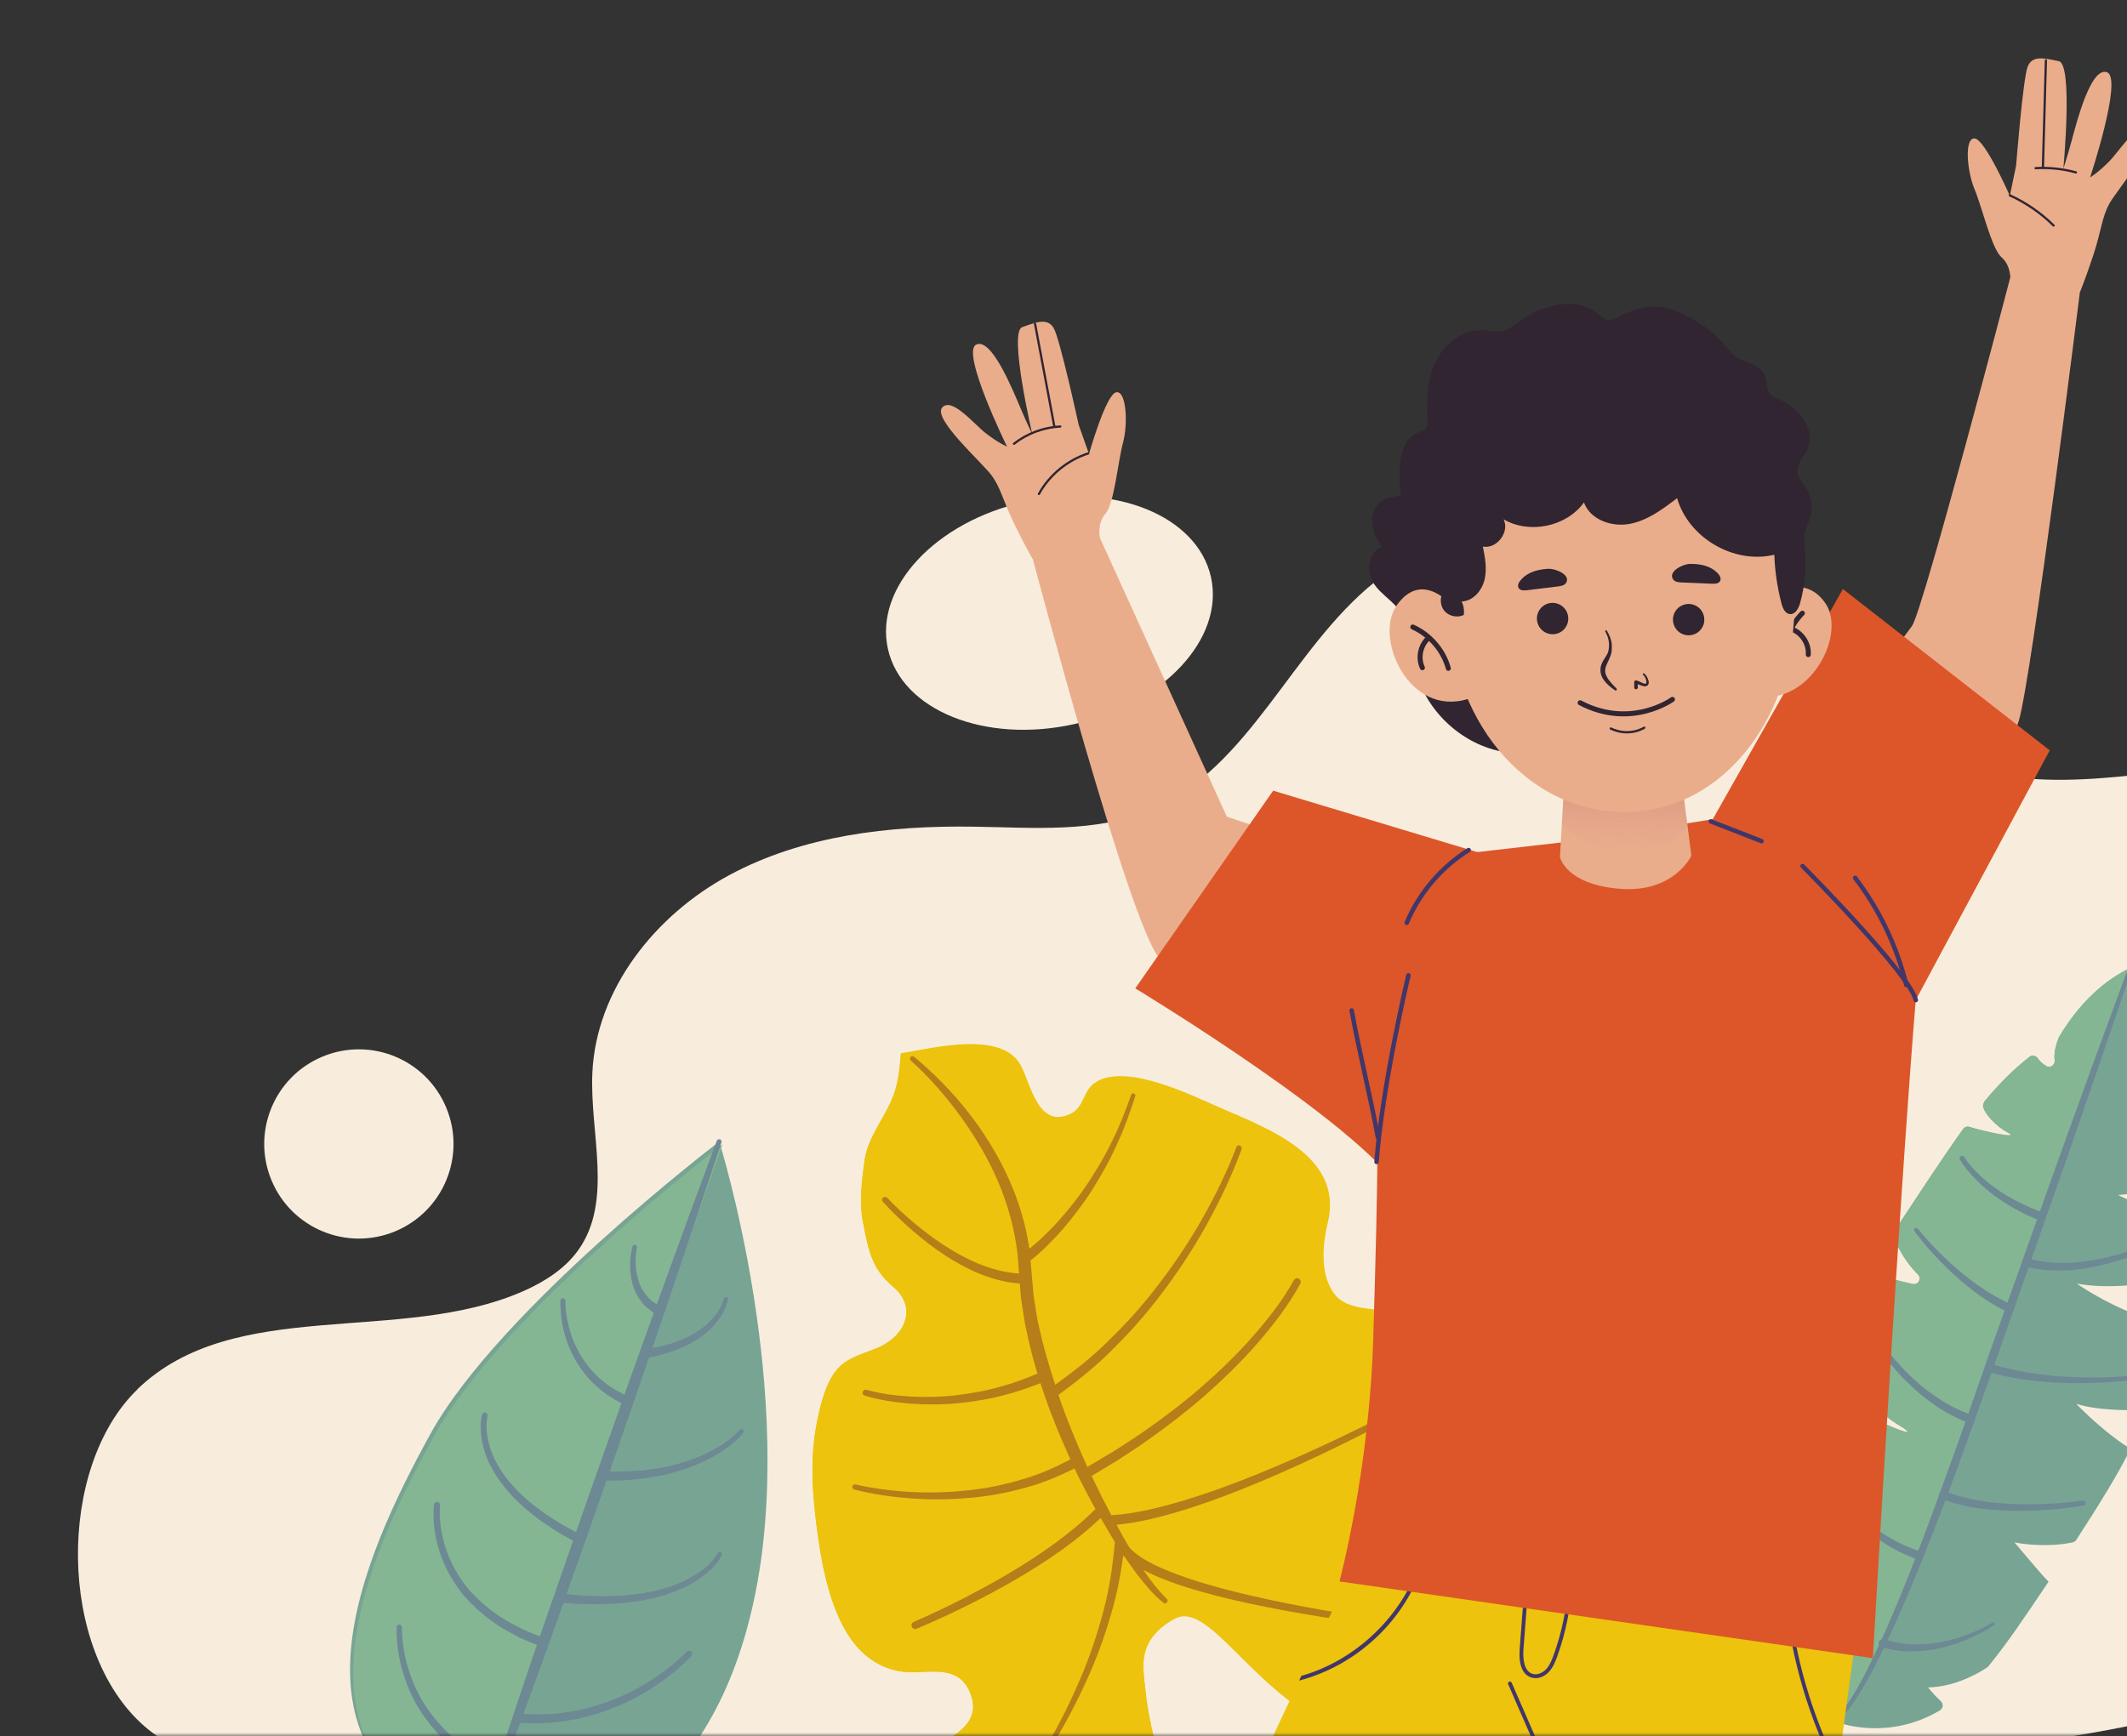 <svg width="305" height="249" viewBox="0 0 305 249" fill="none" xmlns="http://www.w3.org/2000/svg">
<rect x="0" y="0" width="305" height="249" fill="#333333" stroke="none"/>
<mask id="mask0_406_4777" style="mask-type:alpha" maskUnits="userSpaceOnUse" x="0" y="0" width="330" height="249">
<rect y="0.641" width="330" height="248.359" fill="#D9D9D9"/>
</mask>
<g mask="url(#mask0_406_4777)">
<path d="M19.68 199.285C33.61 185.793 57.372 193.012 75.101 185.166C78.143 183.816 81.065 181.952 82.981 179.227C87.931 172.155 84.554 162.521 84.941 153.902C85.482 141.887 93.964 131.24 104.552 125.534C115.131 119.827 127.514 118.401 139.537 118.573C148.131 118.693 157.085 119.518 165.009 116.175C179.223 110.159 185.11 93.126 197.149 83.467C216.477 67.947 246.95 76.231 263.76 94.441C267.824 98.841 271.442 103.8 276.453 107.074C288.097 114.688 303.342 111.234 317.196 109.962C319.172 109.781 321.441 109.764 322.781 111.225C323.813 112.351 323.933 114.009 324.01 115.539C325.987 157.382 327.964 199.234 329.94 241.077C301.039 250.753 270.196 252.824 239.74 253.993C184.181 256.133 128.554 255.557 72.953 254.981C58.756 254.835 32.399 257.869 20.66 247.556C8.242 236.659 8.13 210.491 19.689 199.302L19.68 199.285Z" fill="#F8EDDD"/>
<path d="M154.024 103.865C166.816 101.024 175.602 91.585 173.647 82.781C171.692 73.978 159.737 69.144 146.944 71.985C134.152 74.826 125.366 84.265 127.321 93.068C129.276 101.872 141.231 106.705 154.024 103.865Z" fill="#F8EDDD"/>
<path d="M56.652 176.62C63.576 173.752 66.864 165.814 63.996 158.89C61.128 151.966 53.19 148.678 46.267 151.546C39.343 154.414 36.055 162.352 38.923 169.276C41.791 176.2 49.728 179.488 56.652 176.62Z" fill="#F8EDDD"/>
<path d="M297.774 201.399H297.748C297.748 201.399 300.601 204.338 303.643 206.556C303.669 206.581 303.704 206.599 303.729 206.616C303.841 206.693 303.961 206.779 304.073 206.865C304.219 206.968 304.374 207.071 304.52 207.174C304.632 207.243 304.743 207.32 304.855 207.389C305.07 207.527 305.293 207.664 305.517 207.81C304.52 209.795 303.394 211.789 302.182 213.8C300.653 216.335 299.14 218.681 297.722 220.873C297.611 221.053 297.422 221.182 297.215 221.225C293.932 221.947 290.246 221.509 289.129 221.277C289.017 221.259 288.948 221.242 288.905 221.234C288.879 221.234 288.871 221.234 288.871 221.234C288.871 221.234 291.2 224.018 292.832 225.883C292.832 225.9 292.85 225.9 292.858 225.909C292.979 226.046 293.099 226.184 293.219 226.304C293.4 226.502 293.58 226.699 293.752 226.871C290.426 231.83 287.693 235.886 285.115 239.014C285.064 239.083 285.004 239.134 284.935 239.177C282.907 240.527 279.718 241.979 276.487 242.031H276.47C276.47 242.031 277.261 243.053 278.318 244.024C278.713 244.394 278.644 245.047 278.18 245.322C271.597 249.232 265.41 247.642 263.837 247.152C263.588 247.075 263.382 246.886 263.304 246.637C262.814 245.141 261.233 239.444 259.007 228.831C258.879 228.22 259.463 227.696 260.056 227.894C261.5 228.384 262.935 228.736 264.181 228.985C265.023 229.149 265.504 228.057 264.825 227.533C262.462 225.745 259.901 223.159 257.787 220.941C257.667 220.813 257.589 220.658 257.564 220.486C256.713 213.955 256.644 206.573 259.068 199.216C259.231 198.709 259.841 198.512 260.288 198.804C266.768 203.178 277.278 207.424 272.207 204.364C272.113 204.313 272.01 204.252 271.924 204.192C267.739 201.545 263.682 196.2 261.904 193.252C261.757 193.012 261.74 192.711 261.861 192.462C262.711 190.76 263.674 189.033 264.731 187.297C265.659 185.759 266.596 184.263 267.541 182.802C267.756 182.484 268.16 182.347 268.529 182.493C270.222 183.206 272.439 183.782 274.287 184.177C275.086 184.349 275.593 183.378 275.018 182.802C273.179 180.981 271.975 178.677 271.537 177.277C271.468 177.036 271.503 176.787 271.64 176.581C275.215 171.227 278.404 166.251 281.523 161.928C281.738 161.636 282.107 161.524 282.443 161.645C284.127 162.212 290.057 163.527 287.839 162.401C286.327 161.627 284.325 159.608 284.359 158.491C284.428 158.327 284.488 158.173 284.548 158.001C286.619 155.5 288.759 153.352 291.028 151.59C291.406 151.298 291.939 151.409 292.205 151.805C292.523 152.277 292.961 152.638 293.425 152.913C294.018 153.266 294.714 152.75 294.629 152.071C294.491 151.057 294.809 149.871 295.196 148.866C295.222 148.823 295.239 148.78 295.264 148.737C299.029 142.352 303.429 139.885 304.941 139.095C305.087 139.026 305.25 138.991 305.405 139.009C305.603 139.026 305.783 139.12 305.921 139.284C307.399 141.011 312.014 146.872 311.73 151.22C311.713 151.521 311.507 151.77 311.232 151.882C309.865 152.441 308.232 153.111 306.608 153.695C305.809 153.979 305.938 155.156 306.789 155.259C307.837 155.388 309.083 155.509 310.441 155.543C310.897 155.552 311.249 155.947 311.223 156.394C311.189 157.09 311.146 157.812 311.129 158.577C311.12 158.903 310.922 159.195 310.63 159.316C309.925 159.599 309.075 159.909 308.086 160.166C307.304 160.373 307.261 161.456 308.026 161.722C308.568 161.911 309.186 162.1 309.848 162.272C310.054 162.324 310.261 162.384 310.484 162.435C310.854 162.521 311.111 162.822 311.12 163.209C311.154 164.988 311.232 166.904 311.326 168.958C311.18 169.224 311.068 169.431 310.922 169.706C309.642 170.445 307.364 171.158 303.747 171.399H303.729C303.729 171.399 306.436 172.816 309.805 173.676C309.934 173.719 310.072 173.753 310.2 173.779C310.432 173.839 310.673 173.891 310.914 173.934C311.283 174.002 311.567 174.32 311.575 174.699C311.67 177.242 311.739 179.932 311.661 182.682C311.653 183.052 311.386 183.378 311.025 183.456C308.061 184.117 303.076 184.942 298.204 184.186C298.083 184.169 297.954 184.152 297.817 184.126C297.817 184.126 297.868 184.16 297.954 184.22C298.771 184.779 303.179 187.727 308.843 189.454C308.877 189.454 308.911 189.471 308.937 189.48C309.092 189.531 309.255 189.574 309.401 189.617C309.728 189.703 310.054 189.798 310.389 189.884C310.793 189.978 311.068 190.374 311.008 190.786C310.493 194.43 309.582 198.108 308.207 201.752C307.932 201.949 307.725 202.087 307.442 202.276C304.606 202.284 300.773 202.293 297.791 201.382L297.774 201.399Z" fill="#78A494"/>
<path d="M263.304 246.628C262.814 245.133 261.233 239.435 259.007 228.822C258.879 228.212 259.463 227.688 260.056 227.885C261.5 228.375 262.935 228.727 264.181 228.977C265.023 229.14 265.504 228.049 264.825 227.524C262.462 225.737 259.901 223.15 257.787 220.933C257.667 220.804 257.589 220.649 257.564 220.477C256.713 213.946 256.644 206.564 259.068 199.208C259.231 198.701 259.841 198.503 260.288 198.795C266.768 203.17 277.278 207.415 272.207 204.356C272.113 204.304 272.01 204.244 271.924 204.184C267.739 201.537 263.682 196.192 261.904 193.244C261.757 193.003 261.74 192.702 261.861 192.453C262.711 190.752 263.674 189.024 264.731 187.288C265.659 185.75 266.596 184.255 267.541 182.794C267.756 182.476 268.16 182.338 268.529 182.484C270.222 183.198 272.439 183.774 274.287 184.169C275.086 184.341 275.593 183.37 275.018 182.794C273.179 180.972 271.975 178.669 271.537 177.268C271.468 177.027 271.503 176.778 271.64 176.572C275.215 171.218 278.404 166.242 281.523 161.92C281.738 161.627 282.107 161.516 282.443 161.636C284.127 162.203 290.057 163.518 287.839 162.392C286.327 161.619 284.325 159.599 284.359 158.482C284.428 158.319 284.488 158.164 284.548 157.992C286.619 155.492 288.759 153.343 291.028 151.581C291.406 151.289 291.939 151.401 292.205 151.796C292.523 152.269 292.961 152.63 293.425 152.905C294.018 153.257 294.714 152.742 294.629 152.063C294.491 151.049 294.809 149.863 295.196 148.857C295.222 148.814 295.239 148.771 295.264 148.728C299.029 142.343 303.429 139.877 304.941 139.086C305.087 139.017 305.25 138.983 305.405 139C305.405 139 291.5 178.471 287.496 189.609C283.491 200.738 270.162 241.017 263.322 246.602L263.304 246.628Z" fill="#84B693"/>
<path d="M308.997 178.334C308.92 178.162 308.705 178.084 308.533 178.162H308.524C307.141 178.806 305.68 179.339 304.21 179.786C302.732 180.233 301.237 180.577 299.724 180.826C298.212 181.067 296.682 181.17 295.161 181.144C293.846 181.118 292.549 180.929 291.277 180.637L296.244 166.517L300.979 152.827L305.646 139.12C305.689 138.983 305.62 138.828 305.482 138.777C305.345 138.725 305.19 138.794 305.139 138.94L300.146 152.535L295.221 166.156L292.514 173.762L291.079 173.186C290.564 172.937 290.022 172.722 289.524 172.456C288.492 171.94 287.504 171.356 286.55 170.711C285.605 170.058 284.703 169.345 283.869 168.554C283.044 167.772 282.253 166.895 281.66 165.976L281.643 165.95C281.54 165.787 281.334 165.735 281.171 165.838C280.999 165.942 280.947 166.156 281.042 166.32C281.678 167.394 282.451 168.288 283.285 169.156C284.127 170.006 285.038 170.78 285.992 171.502C286.954 172.206 287.96 172.851 289.008 173.427C289.524 173.727 290.065 173.977 290.598 174.252C291.096 174.484 291.603 174.699 292.102 174.922L290.031 180.731C289.979 180.8 289.945 180.877 289.919 180.963C289.919 180.989 289.919 181.015 289.919 181.049L287.856 186.842C286.756 186.309 285.682 185.724 284.651 185.045C283.448 184.246 282.262 183.387 281.153 182.45C278.928 180.577 276.839 178.488 275 176.228H274.992C274.889 176.091 274.699 176.065 274.571 176.168C274.433 176.271 274.407 176.46 274.51 176.598C276.306 178.978 278.335 181.152 280.552 183.146C281.652 184.152 282.838 185.071 284.049 185.939C285.124 186.704 286.267 187.374 287.444 187.993L285.493 193.467C285.21 194.301 284.917 195.126 284.625 195.951C284.608 195.985 284.582 196.011 284.574 196.054C284.574 196.071 284.574 196.088 284.574 196.106C283.8 198.331 283.018 200.566 282.236 202.783C280.913 202.25 279.598 201.649 278.395 200.858C277.011 199.981 275.688 198.993 274.476 197.867C273.256 196.75 272.121 195.547 271.082 194.258C270.042 192.969 269.071 191.602 268.263 190.184V190.167C268.151 189.995 267.936 189.935 267.764 190.03C267.584 190.124 267.524 190.348 267.618 190.528C268.435 192.041 269.38 193.442 270.42 194.791C271.46 196.131 272.594 197.403 273.823 198.581C275.043 199.775 276.392 200.832 277.81 201.786C279.065 202.654 280.44 203.324 281.841 203.926C280.646 207.295 279.443 210.663 278.214 214.015C278.146 214.075 278.094 214.152 278.06 214.238C278.025 214.333 278.017 214.419 278.034 214.513C277.278 216.584 276.504 218.647 275.731 220.701C275.507 221.277 275.284 221.852 275.06 222.437C273.625 221.913 272.199 221.328 270.892 220.512C269.509 219.687 268.194 218.724 266.991 217.624C265.788 216.542 264.662 215.347 263.656 214.067C262.651 212.786 261.723 211.42 260.975 209.993V209.976C260.889 209.838 260.717 209.778 260.58 209.847C260.434 209.916 260.374 210.096 260.442 210.242C261.181 211.763 262.075 213.173 263.064 214.522C264.06 215.871 265.169 217.126 266.381 218.295C267.584 219.472 268.916 220.512 270.342 221.423C271.674 222.317 273.144 222.978 274.631 223.58C273.256 227.12 271.821 230.635 270.291 234.099C270.136 234.442 269.973 234.786 269.818 235.138C269.612 235.199 269.431 235.353 269.38 235.577C269.346 235.714 269.38 235.852 269.431 235.972C268.718 237.536 267.979 239.083 267.18 240.604C266.613 241.661 266.028 242.709 265.375 243.706C264.714 244.695 264.035 245.7 263.158 246.448C263.046 246.551 263.029 246.714 263.124 246.826C263.218 246.938 263.39 246.955 263.502 246.86C264.49 246.052 265.195 245.047 265.891 244.05C266.578 243.045 267.197 241.996 267.79 240.939C268.624 239.444 269.397 237.923 270.145 236.384C271.442 236.677 272.749 236.9 274.072 236.866C275.49 236.857 276.899 236.711 278.266 236.384C279.632 236.067 280.964 235.628 282.253 235.078C283.534 234.52 284.763 233.884 285.932 233.093C286.026 233.033 286.052 232.904 285.992 232.809C285.932 232.706 285.803 232.681 285.699 232.741H285.691C284.539 233.445 283.285 234.021 282.013 234.502C280.741 234.975 279.426 235.336 278.094 235.577C276.771 235.834 275.413 235.895 274.081 235.843C272.912 235.817 271.778 235.577 270.66 235.276C270.789 235.001 270.918 234.726 271.047 234.451C273.084 230.059 274.906 225.582 276.693 221.088C277.467 219.137 278.214 217.177 278.953 215.209C280.432 215.717 281.935 216.06 283.457 216.301C285.158 216.55 286.868 216.662 288.578 216.705C290.289 216.731 291.99 216.67 293.683 216.55C295.385 216.421 297.069 216.241 298.762 215.957C298.96 215.923 299.089 215.742 299.063 215.545C299.037 215.347 298.848 215.209 298.65 215.235H298.642C296.992 215.467 295.307 215.613 293.632 215.699C291.956 215.777 290.28 215.794 288.604 215.725C286.937 215.648 285.27 215.493 283.628 215.209C282.176 214.943 280.749 214.574 279.383 214.075C280.638 210.732 281.841 207.381 283.044 204.02C283.104 203.96 283.156 203.892 283.181 203.806C283.216 203.711 283.224 203.617 283.216 203.531C283.998 201.331 284.78 199.131 285.553 196.931C287.178 197.343 288.81 197.687 290.46 197.902C292.291 198.142 294.13 198.314 295.969 198.357C297.808 198.417 299.647 198.4 301.478 198.306C303.308 198.211 305.139 198.048 306.96 197.781C307.115 197.756 307.227 197.618 307.201 197.463C307.184 197.309 307.038 197.188 306.883 197.206H306.874C303.282 197.609 299.621 197.678 296.012 197.455C294.207 197.352 292.403 197.137 290.624 196.845C289.042 196.595 287.496 196.217 285.966 195.779C286.189 195.134 286.421 194.49 286.645 193.845L288.69 188.036C288.69 188.036 288.75 187.967 288.767 187.924C288.81 187.838 288.819 187.744 288.819 187.658L290.882 181.788C292.299 182.081 293.726 182.252 295.153 182.244C296.751 182.218 298.332 182.072 299.888 181.78C301.443 181.479 302.973 181.084 304.46 180.585C305.955 180.087 307.407 179.511 308.842 178.806C309.014 178.72 309.083 178.514 309.006 178.342L308.997 178.334Z" fill="#6D8994"/>
<path d="M210.822 209.606C212.231 212.838 216.648 216.129 216.304 219.884C215.84 224.929 209.189 219.927 206.851 218.905C204.161 217.736 197.699 217.684 199.658 222.265C201.652 226.94 208.656 225.178 212.257 227.284C217.697 230.463 214.465 238.352 211.423 241.824C207.539 246.267 201.222 251.063 194.769 249.172C181.336 245.236 174.711 231.177 169.443 231.864C169.065 231.907 168.695 232.027 168.334 232.234C162.86 235.327 163.96 239.324 164.209 242.082C164.596 246.19 165.533 249.533 166.521 253.477C167.767 258.427 165.404 262.819 161.107 265.449C154.464 269.513 146.48 270.588 139.184 267.331C134.922 265.423 128.846 260.688 129.585 255.402C130.315 250.169 141.573 249.662 139.227 243.105C137.869 239.298 134.655 239.71 131.39 239.856C127.918 240.002 124.979 238.679 122.727 236.015C119.487 232.191 118.086 225.806 117.382 220.959C116.574 215.356 116.015 209.641 117.141 204.055C117.665 201.442 118.465 197.876 120.476 195.977C122.005 194.533 124.136 194.095 126.01 193.261C129.954 191.491 131.527 187.452 128.047 184.547C124.927 181.934 124.532 179.219 123.75 175.291C123.208 172.567 123.586 169.319 123.956 166.586C124.386 163.372 126.405 160.974 127.746 158.044C128.82 155.689 128.992 153.498 129.19 151.083C129.284 151.066 129.37 151.049 129.473 151.031C134.088 150.241 143.773 147.834 146.394 152.845C147.829 155.586 148.895 161.937 153.476 159.771C155.426 158.852 155.315 156.574 156.827 155.431C161.047 152.226 170.758 157.047 174.676 158.757C181.904 161.911 192.766 165.83 190.386 175.446C189.621 178.54 189.26 182.957 191.408 185.673C193.29 188.062 197.269 187.555 199.976 188.285C208.948 190.717 207.779 202.723 210.822 209.658V209.606Z" fill="#EDC30D"/>
<path d="M147.022 182.493C147.649 200.557 162.001 225.651 167.088 229.613L169.434 231.847C169.056 231.89 168.687 232.01 168.326 232.217C162.852 235.31 163.952 239.306 164.201 242.065C164.588 246.173 165.524 249.516 166.513 253.46C167.759 258.41 165.395 262.802 161.099 265.431C154.456 269.496 146.472 270.57 139.176 267.313C134.913 265.406 128.838 260.67 129.577 255.385C130.307 250.152 141.565 249.645 139.219 243.088C137.861 239.281 134.647 239.693 131.381 239.839C127.909 239.985 124.97 238.662 122.719 235.998C119.479 232.174 118.078 225.788 117.373 220.942C116.566 215.338 116.007 209.624 117.133 204.038C117.657 201.425 118.456 197.859 120.467 195.959C121.997 194.516 124.128 194.077 126.002 193.244C129.946 191.474 131.519 187.434 128.038 184.53C124.919 181.917 124.523 179.202 123.741 175.274C123.2 172.55 123.578 169.302 123.948 166.569C124.377 163.355 126.397 160.957 127.738 158.027C128.812 155.672 128.984 153.481 129.181 151.066C129.276 151.049 129.362 151.031 129.465 151.014L130.814 151.908C130.814 151.908 146.377 164.455 147.005 182.519L147.022 182.493Z" fill="#EDC30D"/>
<path d="M177.805 164.309C177.599 164.231 177.367 164.334 177.289 164.541V164.558C175.966 168.021 174.316 171.407 172.485 174.647C170.655 177.904 168.584 181.015 166.324 183.98C164.089 186.962 161.606 189.755 158.924 192.333C156.595 194.679 153.983 196.698 151.31 198.623C150.425 195.925 149.626 193.201 149.016 190.434C148.792 189.557 148.655 188.672 148.517 187.787C148.397 186.902 148.182 186.016 148.148 185.131L147.77 180.791L148.053 180.568C148.294 180.37 148.535 180.181 148.758 179.975C149.222 179.58 149.66 179.159 150.099 178.738C150.958 177.887 151.792 177.01 152.574 176.091C154.138 174.26 155.581 172.327 156.853 170.281C158.108 168.236 159.294 166.139 160.248 163.939C161.262 161.765 162.052 159.505 162.792 157.227C162.843 157.073 162.757 156.901 162.602 156.841C162.439 156.78 162.267 156.866 162.207 157.03C161.417 159.264 160.566 161.481 159.509 163.587C158.503 165.727 157.283 167.746 155.994 169.714C154.696 171.682 153.227 173.521 151.654 175.266C150.872 176.142 150.038 176.959 149.188 177.758C148.749 178.145 148.32 178.54 147.873 178.901C147.787 178.978 147.692 179.047 147.598 179.116C147.099 175.584 146.042 172.155 144.581 168.932C141.488 162.152 136.735 156.291 131.072 151.573C130.926 151.452 130.702 151.461 130.574 151.607C130.445 151.753 130.453 151.985 130.599 152.114L130.617 152.131C133.298 154.529 135.687 157.305 137.801 160.218C139.898 163.148 141.763 166.251 143.155 169.559C144.556 172.859 145.484 176.331 145.913 179.855L146.128 182.665C142.682 182.467 139.313 181.041 136.288 179.193C134.621 178.196 133.049 177.019 131.527 175.79C130.024 174.552 128.554 173.22 127.222 171.811H127.213C127.059 171.639 126.801 171.622 126.629 171.777C126.457 171.931 126.44 172.198 126.595 172.37C127.944 173.873 129.379 175.231 130.892 176.546C132.413 177.844 133.985 179.081 135.678 180.164C138.806 182.175 142.356 183.816 146.24 184.1L146.335 185.312C146.369 186.248 146.575 187.151 146.695 188.079C146.833 188.998 146.97 189.918 147.185 190.82C147.606 192.917 148.148 194.988 148.767 197.025C147.039 197.747 145.286 198.417 143.473 198.89C141.402 199.5 139.262 199.861 137.122 200.127C134.974 200.385 132.808 200.42 130.642 200.316C128.494 200.196 126.311 199.921 124.266 199.354H124.24C124.008 199.285 123.776 199.414 123.707 199.646C123.638 199.878 123.767 200.119 123.999 200.188C126.174 200.832 128.365 201.159 130.582 201.33C132.799 201.485 135.025 201.494 137.242 201.279C139.451 201.056 141.66 200.729 143.817 200.145C145.656 199.706 147.435 199.079 149.196 198.391C150.399 202.13 151.869 205.773 153.493 209.331C151.345 210.44 149.145 211.463 146.799 212.124C144.22 212.923 141.565 213.482 138.867 213.757C136.177 214.058 133.452 214.144 130.737 214.006C128.03 213.86 125.306 213.525 122.684 212.923H122.667C122.47 212.872 122.272 212.992 122.22 213.19C122.169 213.388 122.289 213.594 122.487 213.645C125.194 214.333 127.918 214.72 130.685 214.926C133.444 215.123 136.22 215.098 138.978 214.848C141.745 214.625 144.487 214.109 147.16 213.345C149.566 212.717 151.852 211.72 154.086 210.629C154.241 210.964 154.387 211.291 154.55 211.626C155.358 213.259 156.2 214.866 157.085 216.447C153.553 219.962 149.368 222.849 145.054 225.453C140.542 228.134 135.842 230.541 131.038 232.638H131.02C130.754 232.758 130.634 233.067 130.745 233.334C130.857 233.6 131.167 233.729 131.433 233.617C136.331 231.555 141.084 229.191 145.681 226.536C149.978 224.009 154.163 221.225 157.824 217.727C157.945 217.934 158.074 218.14 158.194 218.346C158.22 218.406 158.254 218.458 158.288 218.509C158.813 219.403 159.328 220.314 159.87 221.191C159.569 224.499 159.113 227.808 158.237 231.031C157.369 234.313 156.312 237.553 154.954 240.69C153.622 243.827 152.11 246.895 150.408 249.859C148.706 252.816 146.842 255.703 144.77 258.41C144.702 258.505 144.719 258.625 144.805 258.685C144.891 258.754 145.011 258.737 145.08 258.659C147.245 255.978 149.179 253.134 150.975 250.195C152.763 247.256 154.37 244.205 155.796 241.059C157.249 237.931 158.409 234.666 159.371 231.348C160.17 228.667 160.686 225.909 161.064 223.124C161.15 223.202 161.227 223.288 161.313 223.365C161.881 224.19 162.448 225.006 163.049 225.805C164.21 227.249 165.318 228.727 166.848 229.896C166.985 230.008 167.192 229.991 167.32 229.862C167.458 229.724 167.458 229.492 167.32 229.355L167.295 229.329C166.049 228.091 164.966 226.673 163.96 225.187C164.356 225.402 164.76 225.591 165.163 225.788C166.693 226.493 168.257 227.06 169.83 227.567C172.984 228.581 176.189 229.363 179.412 230.051C185.857 231.417 192.345 232.431 198.877 233.213C199.109 233.239 199.324 233.076 199.349 232.844C199.375 232.612 199.212 232.406 198.98 232.371C192.5 231.495 186.029 230.386 179.661 228.934C176.481 228.203 173.31 227.378 170.242 226.338C168.704 225.814 167.192 225.238 165.748 224.551C164.321 223.863 162.912 223.038 161.949 221.973C161.735 221.603 161.52 221.242 161.305 220.881C161.27 220.752 161.202 220.632 161.107 220.546C160.755 219.936 160.445 219.309 160.102 218.698C163.513 218.381 166.779 217.504 169.976 216.516C173.56 215.39 177.057 214.066 180.503 212.614C187.395 209.727 194.107 206.461 200.681 202.92C200.896 202.809 200.974 202.542 200.862 202.327C200.75 202.113 200.484 202.027 200.26 202.138C193.677 205.584 186.94 208.756 180.056 211.54C176.619 212.941 173.13 214.204 169.589 215.27C166.229 216.258 162.792 217.134 159.354 217.332C158.374 215.476 157.429 213.602 156.527 211.703L160.291 209.434C161.743 208.463 163.23 207.544 164.639 206.521C167.492 204.51 170.26 202.362 172.889 200.067C175.502 197.747 178.011 195.306 180.314 192.668C182.6 190.013 184.757 187.263 186.459 184.117C186.596 183.868 186.502 183.55 186.252 183.413C186.003 183.275 185.677 183.361 185.539 183.619L185.522 183.653C183.889 186.601 181.715 189.342 179.455 191.912C177.169 194.481 174.677 196.87 172.073 199.131C169.46 201.373 166.71 203.47 163.874 205.421C162.474 206.418 160.987 207.312 159.552 208.257L155.917 210.405C154.378 207.028 152.969 203.582 151.766 200.084C154.602 197.996 157.369 195.805 159.81 193.278C162.499 190.614 164.983 187.735 167.209 184.684C169.452 181.642 171.506 178.463 173.31 175.145C175.124 171.828 176.731 168.416 178.028 164.841C178.106 164.635 178.002 164.403 177.796 164.326L177.805 164.309Z" fill="#B67D18"/>
<path d="M70.409 263.102C69.756 262.913 69.12 262.716 68.501 262.501C38.655 252.463 52.07 223.253 61.695 205.713C71.526 187.821 103.134 163.741 103.134 163.741C103.134 163.741 114.538 199.973 108.075 229.69C101.613 259.416 81.907 266.454 70.409 263.102Z" fill="#78A494"/>
<path d="M103.598 164.145L68.965 262.905C39.119 252.867 52.534 223.657 62.159 206.117C71.99 188.225 103.598 164.145 103.598 164.145Z" fill="#84B693"/>
<path d="M106.563 205.06C106.426 204.94 106.219 204.948 106.09 205.086L106.065 205.112C104.922 206.375 103.392 207.381 101.845 208.197C100.272 209.013 98.597 209.606 96.895 210.062C95.185 210.526 93.423 210.766 91.662 210.947C90.776 211.024 89.891 211.033 89.006 211.084L87.425 211.059C89.315 205.61 91.206 200.17 93.071 194.713L94.412 194.43L96.233 193.897C97.428 193.459 98.614 192.986 99.697 192.29C100.779 191.62 101.794 190.812 102.619 189.823C103.435 188.827 104.105 187.718 104.389 186.403C104.423 186.24 104.329 186.077 104.165 186.034C104.002 185.991 103.83 186.085 103.787 186.257V186.3C103.487 187.391 102.808 188.44 102.017 189.308C101.218 190.184 100.238 190.889 99.198 191.465C98.167 192.066 97.024 192.453 95.89 192.823L94.136 193.244L93.535 193.338C94.068 191.783 94.609 190.227 95.133 188.672C97.961 180.422 100.711 172.146 103.452 163.862C103.512 163.681 103.418 163.492 103.237 163.423C103.057 163.355 102.851 163.449 102.782 163.63C99.886 171.433 96.998 179.245 94.188 187.082C93.707 186.79 93.251 186.463 92.89 186.034C92.358 185.432 91.902 184.736 91.644 183.954C91.086 182.398 91.017 180.602 91.318 178.944V178.918C91.352 178.755 91.249 178.591 91.086 178.549C90.914 178.506 90.742 178.609 90.699 178.781C90.467 179.683 90.372 180.585 90.355 181.505C90.355 182.424 90.467 183.352 90.725 184.255C90.965 185.166 91.438 186.016 92.031 186.773C92.495 187.4 93.105 187.873 93.75 188.302C92.323 192.213 90.931 196.131 89.539 200.05C88.473 199.517 87.425 198.924 86.522 198.151C85.371 197.257 84.4 196.14 83.601 194.92C82.793 193.699 82.165 192.35 81.744 190.941C81.323 189.531 81.083 188.036 81.074 186.592V186.566C81.074 186.377 80.919 186.223 80.73 186.214C80.533 186.214 80.369 186.36 80.369 186.558C80.326 188.139 80.533 189.669 80.919 191.181C81.306 192.685 81.925 194.138 82.75 195.47C83.566 196.802 84.572 198.039 85.783 199.045C86.78 199.956 87.932 200.652 89.109 201.279C87.743 205.146 86.385 209.005 85.01 212.872C84.194 215.166 83.403 217.461 82.604 219.756L80.782 218.776C79.94 218.286 79.123 217.736 78.298 217.22C77.508 216.645 76.726 216.069 75.969 215.459C75.256 214.797 74.491 214.195 73.864 213.448C72.523 212.047 71.389 210.449 70.65 208.67C69.928 206.925 69.55 204.914 69.902 203.127V203.075C69.954 202.869 69.825 202.663 69.61 202.611C69.395 202.559 69.18 202.697 69.129 202.912C68.879 203.995 68.888 205.009 69.017 206.04C69.129 207.071 69.43 208.059 69.79 209.022C70.547 210.938 71.715 212.657 73.082 214.161C73.726 214.952 74.508 215.596 75.239 216.309C76.012 216.963 76.811 217.581 77.619 218.191C78.462 218.741 79.287 219.326 80.146 219.85L82.174 220.993C80.584 225.565 78.994 230.137 77.413 234.709C76.622 234.391 75.823 234.081 75.041 233.746C74.087 233.213 73.073 232.784 72.171 232.174C70.306 231.031 68.656 229.587 67.204 227.971C65.82 226.295 64.72 224.388 64.007 222.334C63.294 220.297 62.941 218.063 63.105 215.948V215.906C63.13 215.665 62.95 215.459 62.709 215.433C62.468 215.407 62.254 215.588 62.228 215.828C62.005 218.174 62.348 220.46 63.062 222.652C63.775 224.834 64.918 226.871 66.353 228.676C67.857 230.42 69.584 231.959 71.518 233.196C72.463 233.849 73.503 234.322 74.5 234.889C75.325 235.259 76.158 235.602 76.992 235.946C76.803 236.496 76.614 237.055 76.416 237.605C75.454 240.449 74.491 243.302 73.537 246.156C73.52 246.19 73.511 246.224 73.503 246.259C72.747 248.51 71.999 250.762 71.251 253.022C70.452 252.652 69.636 252.3 68.871 251.87C67.96 251.295 66.98 250.813 66.164 250.117C64.394 248.88 62.915 247.273 61.626 245.554C60.337 243.827 59.375 241.859 58.696 239.805C58.017 237.759 57.63 235.568 57.63 233.437V233.402C57.63 233.196 57.467 233.033 57.261 233.024C57.054 233.024 56.883 233.188 56.874 233.394C56.822 235.688 57.183 237.906 57.837 240.071C58.498 242.22 59.461 244.299 60.776 246.147C62.09 247.977 63.611 249.705 65.442 251.045C66.301 251.793 67.307 252.326 68.252 252.945C69.086 253.434 69.971 253.83 70.839 254.259C69.936 256.984 69.026 259.708 68.149 262.449C68.089 262.63 68.183 262.819 68.355 262.888C68.536 262.956 68.742 262.862 68.811 262.681C69.851 259.949 70.865 257.199 71.879 254.457C71.99 254.397 72.094 254.311 72.154 254.182C72.231 254.019 72.231 253.83 72.171 253.666C72.979 251.484 73.787 249.309 74.586 247.127C76.726 247.213 78.874 247.213 80.988 246.852C83.283 246.542 85.526 245.915 87.674 245.073C89.831 244.248 91.885 243.182 93.81 241.919C95.735 240.656 97.531 239.229 99.147 237.527C99.319 237.347 99.31 237.063 99.138 236.891C98.958 236.72 98.665 236.72 98.493 236.891L98.468 236.917C96.938 238.481 95.142 239.882 93.26 241.068C91.378 242.271 89.367 243.268 87.279 244.033C85.19 244.815 83.025 245.382 80.825 245.649C78.917 245.949 76.975 245.941 75.05 245.846C75.987 243.268 76.932 240.699 77.868 238.12C78.84 235.379 79.811 232.646 80.79 229.913L83.257 230.068C84.314 230.111 85.371 230.085 86.419 230.094C87.476 230.059 88.533 229.974 89.582 229.905C90.63 229.741 91.687 229.681 92.727 229.424C94.815 229.037 96.852 228.358 98.751 227.37C99.697 226.88 100.599 226.278 101.415 225.582C102.24 224.877 102.971 224.095 103.504 223.073C103.59 222.918 103.529 222.72 103.375 222.626C103.212 222.54 103.014 222.591 102.928 222.755L102.902 222.798C102.447 223.614 101.716 224.388 100.934 225.006C100.144 225.642 99.284 226.184 98.373 226.631C96.543 227.524 94.566 228.134 92.547 228.452C91.55 228.676 90.51 228.71 89.496 228.848C88.465 228.891 87.442 228.951 86.411 228.951C85.379 228.916 84.348 228.916 83.317 228.848L81.229 228.659C83.033 223.597 84.829 218.527 86.583 213.448C86.703 213.087 86.832 212.734 86.952 212.374L89.006 212.348C89.917 212.27 90.828 212.236 91.739 212.124C93.552 211.892 95.365 211.591 97.118 211.05C98.872 210.526 100.59 209.856 102.197 208.962C103.796 208.051 105.308 207.011 106.554 205.559C106.675 205.421 106.658 205.215 106.529 205.095L106.563 205.06Z" fill="#6D8994"/>
<path d="M166.4 319.752C166.443 319.924 166.495 320.105 166.555 320.277C171.84 338.504 180.881 358.149 180.881 358.149L197.673 352.563L191.7 298.457L223.54 258.488L223.789 258.17L233.861 365.617H251.77C251.77 365.617 253.575 345.388 255.62 323.938C255.646 323.748 255.655 323.568 255.672 323.379C256.583 313.78 257.545 303.957 258.405 295.638C258.439 295.363 258.474 295.088 258.491 294.813C259.041 289.511 259.556 284.836 259.977 281.287C260.94 273.277 262.212 263.523 263.441 254.414C263.484 254.096 263.527 253.778 263.57 253.46C265.598 238.378 267.437 225.324 267.437 225.324L195.43 221.973C195.43 221.973 191.614 229.75 186.595 240.389C186.501 240.613 186.389 240.827 186.286 241.051C179.506 255.42 170.654 274.695 166.013 287.045C165.936 287.242 165.867 287.414 165.807 287.603C164.69 290.594 163.831 293.146 163.341 295.097C161.914 300.666 163.59 309.973 166.4 319.744V319.752Z" fill="#EDC30D"/>
<path d="M233.861 365.892C233.861 365.892 233.878 365.892 233.887 365.892C234.042 365.875 234.145 365.746 234.136 365.591L224.064 258.144C224.064 258.144 224.056 258.084 224.047 258.058L216.768 241.36C216.708 241.223 216.545 241.162 216.407 241.214C216.27 241.274 216.201 241.437 216.261 241.575L223.523 258.23L233.595 365.634C233.612 365.78 233.724 365.884 233.87 365.884L233.861 365.892Z" fill="#413669"/>
<path d="M220.171 240.707C220.833 240.707 221.538 240.398 222.07 239.839C222.681 239.203 223.007 238.387 223.291 237.613C224.502 234.262 225.216 230.764 225.413 227.206C225.413 227.051 225.302 226.923 225.156 226.914H225.138C224.992 226.914 224.872 227.026 224.863 227.172C224.674 230.669 223.97 234.124 222.775 237.416C222.509 238.137 222.208 238.894 221.675 239.452C221.22 239.925 220.446 240.312 219.75 240.088C218.418 239.667 218.375 237.656 218.461 236.496L219.32 225.255C219.329 225.101 219.217 224.972 219.071 224.963C218.908 224.937 218.788 225.066 218.779 225.212L217.92 236.453C217.739 238.773 218.315 240.217 219.587 240.612C219.776 240.673 219.974 240.698 220.18 240.698L220.171 240.707Z" fill="#413669"/>
<path d="M255.99 229.157C256.841 237.948 259.402 246.568 263.441 254.423C263.484 254.105 263.527 253.787 263.57 253.469C259.754 245.863 257.356 237.553 256.531 229.105C256.523 228.951 256.403 228.83 256.239 228.856C256.085 228.882 255.973 229.011 255.99 229.166V229.157Z" fill="#413669"/>
<path d="M186.294 241.051C194.587 238.877 201.514 232.388 204.126 224.181C204.169 224.035 204.092 223.889 203.955 223.837C203.809 223.794 203.662 223.872 203.611 224.009C201.136 231.761 194.441 238.146 186.604 240.38C186.509 240.604 186.398 240.819 186.294 241.042V241.051Z" fill="#413669"/>
<path d="M266.388 132.099C266.388 132.099 287.555 109.91 289.471 103.448C291.388 96.985 298.288 41.547 298.288 41.547L288.285 39.716C288.285 39.716 275.764 87.575 274.157 89.809C272.55 92.052 254.263 116.158 254.263 116.158L266.388 132.099Z" fill="#EAAD8B"/>
<path d="M298.271 41.856C298.271 41.856 298.959 40.241 300.153 36.648C301.339 33.056 301.382 31.148 302.508 29.146C303.634 27.144 309.744 20.011 308.154 18.645C306.564 17.278 303.977 21.618 302.396 23.208C300.815 24.798 299.706 25.451 299.706 25.451C299.706 25.451 304.45 11.168 302.121 10.36C299.792 9.561 297.781 17.536 297.042 20.26C296.303 22.984 295.873 24.179 295.873 24.179C295.873 24.179 297.283 9.209 295.229 8.779C293.175 8.349 291.465 7.894 290.777 9.509C290.09 11.125 289.102 23.732 289.102 23.732L288.199 28.098C288.199 28.098 284.633 19.925 283.137 19.856C281.634 19.787 282.072 24.591 283.137 27.135C284.212 29.679 285.569 35.634 286.996 36.889C288.431 38.144 288.277 40.189 288.277 40.189L298.262 41.856H298.271Z" fill="#EAAD8B"/>
<path d="M293.373 8.658C293.226 14.038 293.089 18.636 292.943 24.015" stroke="#302530" stroke-width="0.32" stroke-linecap="round" stroke-linejoin="round"/>
<path d="M297.678 24.729C295.796 24.213 293.828 24.007 291.886 24.119" stroke="#302530" stroke-width="0.32" stroke-linecap="round" stroke-linejoin="round"/>
<path d="M288.19 28.012C290.519 29.077 292.659 30.547 294.481 32.351" stroke="#302530" stroke-width="0.32" stroke-linecap="round" stroke-linejoin="round"/>
<path d="M148.044 80.124C148.044 80.124 147.141 78.62 145.474 75.217C143.807 71.823 143.515 69.932 142.123 68.102C140.731 66.271 133.718 60.032 135.102 58.459C136.494 56.887 139.648 60.84 141.427 62.198C143.206 63.564 144.4 64.054 144.4 64.054C144.4 64.054 137.766 50.544 139.966 49.436C142.166 48.327 145.234 55.959 146.342 58.554C147.442 61.149 148.027 62.275 148.027 62.275C148.027 62.275 144.606 47.631 146.574 46.926C148.551 46.23 150.184 45.543 151.086 47.047C151.988 48.551 154.67 60.917 154.67 60.917L156.156 65.12C156.156 65.12 158.58 56.543 160.058 56.268C161.536 55.993 161.759 60.814 161.038 63.478C160.316 66.142 159.783 72.227 158.528 73.662C157.282 75.097 157.712 77.108 157.712 77.108L148.044 80.116V80.124Z" fill="#EAAD8B"/>
<path d="M207.22 127.639L175.921 117.138L157.384 76.403L148.043 79.969C148.043 79.969 161.991 132.838 166.296 137.505C170.602 142.171 200.843 155.491 200.843 155.491L207.228 127.639H207.22Z" fill="#EAAD8B"/>
<path d="M148.421 46.454C149.341 51.352 150.26 56.251 151.18 61.149" stroke="#302530" stroke-width="0.32" stroke-linecap="round" stroke-linejoin="round"/>
<path d="M152.039 61.175C149.641 61.295 147.287 62.172 145.396 63.65" stroke="#302530" stroke-width="0.32" stroke-linecap="round" stroke-linejoin="round"/>
<path d="M156.044 65.034C153.07 65.996 150.484 68.119 148.971 70.852" stroke="#302530" stroke-width="0.32" stroke-linecap="round" stroke-linejoin="round"/>
<path d="M264.266 84.49L293.923 107.624L274.707 143.443C274.707 143.443 272.653 167.136 268.554 237.837L192.07 226.828C192.07 226.828 196.358 210.973 196.917 191.946C197.613 168.373 197.879 157.391 196.633 149.974C193.316 130.105 199.151 123.669 199.151 123.669L226.84 120.498L245.6 117.507L264.257 84.49H264.266Z" fill="#DC5629"/>
<path d="M213.529 122.732L182.565 113.408L162.791 141.767C162.791 141.767 197.209 162.564 201.403 171.802L213.529 122.741V122.732Z" fill="#DC5629"/>
<path d="M258.483 124.227C258.483 124.227 273.874 139.713 274.717 143.443" stroke="#413669" stroke-width="0.64" stroke-linecap="round" stroke-linejoin="round"/>
<path d="M201.962 139.894C201.962 139.894 198.232 155.474 197.39 166.663" stroke="#413669" stroke-width="0.64" stroke-linecap="round" stroke-linejoin="round"/>
<path d="M197.579 163.123C196.556 157.434 194.846 150.627 193.823 144.938" stroke="#413669" stroke-width="0.64" stroke-linecap="round" stroke-linejoin="round"/>
<path d="M273.358 141.286C272 135.734 269.491 130.466 266.019 125.92" stroke="#413669" stroke-width="0.64" stroke-linecap="round" stroke-linejoin="round"/>
<path d="M210.598 121.924C206.662 124.382 203.517 128.077 201.721 132.357" stroke="#413669" stroke-width="0.64" stroke-linecap="round" stroke-linejoin="round"/>
<path d="M252.587 120.644C250.164 119.698 247.749 118.753 245.326 117.816" stroke="#413669" stroke-width="0.64" stroke-linecap="round" stroke-linejoin="round"/>
<path d="M223.695 122.947C223.695 122.947 224.511 126.874 232.314 127.484C240.074 128.086 242.532 122.741 242.532 122.741L241.991 118.538L241.131 111.818L224.305 112.23L223.961 118.16L223.686 122.947H223.695Z" fill="#EAAD8B"/>
<path style="mix-blend-mode:multiply" opacity="0.33" d="M223.961 118.169C224.279 118.504 224.631 118.822 225.001 119.114C227.046 120.747 229.547 121.812 232.125 122.139C234.935 122.491 237.917 121.933 240.237 120.248C240.899 119.767 241.484 119.191 241.991 118.538L241.131 111.818L224.305 112.23L223.961 118.16V118.169Z" fill="url(#paint0_linear_406_4777)"/>
<path d="M251.916 86.939C251.916 86.939 257.983 81.087 261.748 86.518C264.953 91.15 259.135 102.202 250.662 99.589L251.916 86.939Z" fill="#EAAD8B"/>
<path d="M258.448 87.953C256.557 89.869 255.586 92.654 255.861 95.326" stroke="#302530" stroke-width="0.72" stroke-linecap="round" stroke-linejoin="round"/>
<path d="M256.927 90.239C258.396 90.772 259.41 92.336 259.299 93.891" stroke="#302530" stroke-width="0.72" stroke-linecap="round" stroke-linejoin="round"/>
<path d="M204.058 66.959C203.439 68.136 202.967 69.631 201.849 70.525C200.913 71.281 199.52 71.126 198.446 71.677C197.303 72.269 196.693 73.627 196.745 74.916C196.796 76.205 197.406 77.409 198.197 78.431C196.667 78.99 196.04 80.949 196.461 82.513C197.131 84.997 199.959 85.985 201.145 88.314C202.313 90.583 202.296 93.255 202.872 95.739C204.23 101.643 209.231 106.533 215.161 107.762C214.465 99.245 214.267 90.686 214.568 82.144C214.68 79.007 214.852 75.81 214.035 72.776C213.296 70.026 210.95 66.684 208.243 65.584C205.742 64.57 204.797 65.541 204.058 66.95V66.959Z" fill="#302530"/>
<path d="M207.779 87.747C207.788 89.474 207.96 91.219 208.269 92.938C209.524 100.07 213.167 106.902 218.676 111.328C222.019 114.035 226.024 115.857 230.604 116.347C237.445 117.077 243.34 114.654 247.835 110.469C252.149 106.464 255.165 100.809 256.471 94.768C256.781 93.324 257.004 91.872 257.125 90.394C257.21 89.594 257.253 88.795 257.279 87.996C257.58 77.263 252.733 66.555 242.885 61.536C237.866 58.984 231.902 58.245 226.462 59.723C214.457 62.98 207.667 75.905 207.779 87.755V87.747Z" fill="#EAAD8B"/>
<path d="M239.919 89.216C240.108 90.445 241.251 91.288 242.48 91.099C243.709 90.909 244.551 89.766 244.362 88.538C244.173 87.309 243.03 86.466 241.801 86.656C240.572 86.845 239.73 87.988 239.919 89.216Z" fill="#302530"/>
<path d="M220.386 88.812C220.437 90.05 221.477 91.013 222.723 90.969C223.969 90.927 224.923 89.878 224.88 88.632C224.829 87.394 223.789 86.432 222.543 86.475C221.297 86.518 220.343 87.566 220.386 88.812Z" fill="#302530"/>
<path d="M230.432 90.48C230.819 91.15 231.154 91.949 231.128 92.774C231.137 93.161 231.111 93.616 230.957 94.012C230.819 94.407 230.639 94.768 230.484 95.112C230.321 95.447 230.209 95.756 230.174 96.074C230.149 96.392 230.226 96.719 230.389 97.028C230.699 97.656 231.257 98.205 231.799 98.755C231.867 98.824 231.867 98.927 231.799 98.996C231.739 99.056 231.644 99.056 231.584 99.013C230.939 98.566 230.295 98.068 229.839 97.329C229.616 96.959 229.478 96.504 229.496 96.04C229.496 95.576 229.676 95.138 229.874 94.785C230.08 94.433 230.312 94.123 230.475 93.805C230.647 93.487 230.69 93.152 230.716 92.757C230.785 92.009 230.561 91.287 230.2 90.6C230.166 90.531 230.192 90.454 230.252 90.419C230.312 90.385 230.398 90.411 230.432 90.471V90.48Z" fill="#302530"/>
<path d="M235.76 96.607C236.009 96.787 236.173 97.054 236.284 97.329C236.37 97.578 236.568 97.93 236.267 98.3C235.881 98.584 235.537 98.377 235.279 98.3C235.013 98.197 234.763 98.085 234.531 98.059L234.806 97.819L234.858 98.592C234.867 98.73 234.763 98.859 234.617 98.867C234.48 98.876 234.351 98.773 234.342 98.627C234.342 98.627 234.342 98.618 234.342 98.609V97.836V97.819C234.342 97.698 234.445 97.595 234.566 97.595C234.583 97.595 234.6 97.595 234.617 97.595C234.935 97.664 235.193 97.81 235.434 97.922C235.666 98.042 235.941 98.111 236.027 98.034C236.13 97.965 236.095 97.673 236.009 97.432C235.924 97.183 235.803 96.959 235.606 96.796C235.554 96.753 235.545 96.676 235.588 96.624C235.631 96.573 235.7 96.564 235.752 96.607H235.76Z" fill="#302530"/>
<path d="M246.322 82.23C246.631 82.565 246.889 83.063 246.597 83.424C246.356 83.734 245.875 83.742 245.471 83.725C244.027 83.665 242.583 83.605 241.148 83.544C240.701 83.527 240.194 83.476 239.945 83.141C239.094 81.998 241.294 80.915 242.265 80.889C243.787 80.846 245.299 81.147 246.322 82.238V82.23Z" fill="#302530"/>
<path d="M218.023 83.244C217.73 83.596 217.524 84.112 217.842 84.447C218.109 84.731 218.598 84.705 219.011 84.653C220.463 84.473 221.916 84.301 223.368 84.12C223.815 84.069 224.322 83.974 224.554 83.622C225.319 82.427 223.007 81.534 222.019 81.585C220.48 81.662 218.977 82.084 218.031 83.244H218.023Z" fill="#302530"/>
<path d="M239.816 100.32C239.816 100.32 233.878 104.642 226.582 100.801" stroke="#302530" stroke-width="0.72" stroke-linecap="round" stroke-linejoin="round"/>
<path d="M235.778 104.376C235.778 104.376 233.655 105.768 230.974 104.496" stroke="#302530" stroke-width="0.33" stroke-linecap="round" stroke-linejoin="round"/>
<path d="M208.475 87.162C208.475 87.162 204.006 81.448 200.242 86.887C197.037 91.519 202.013 102.872 210.486 100.259L208.475 87.171V87.162Z" fill="#EAAD8B"/>
<path d="M202.588 89.938C205.046 91.038 206.971 93.272 207.684 95.859" stroke="#302530" stroke-width="0.72" stroke-linecap="round" stroke-linejoin="round"/>
<path d="M204.84 91.511C203.671 92.542 203.293 94.373 203.963 95.773" stroke="#302530" stroke-width="0.72" stroke-linecap="round" stroke-linejoin="round"/>
<path d="M252.965 53.621C253.421 54.463 253.171 55.589 253.721 56.371C254.099 56.904 254.753 57.145 255.354 57.411C258.104 58.631 260.45 61.828 259.144 64.544C258.646 65.575 257.666 66.469 257.726 67.603C257.778 68.531 258.525 69.253 259.015 70.044C259.78 71.255 259.995 72.802 259.591 74.177C259.359 74.959 258.938 75.681 258.783 76.48C258.62 77.297 258.74 78.139 258.817 78.964C259.041 81.491 258.8 84.069 258.121 86.509C257.915 87.257 257.451 88.142 256.678 88.082C255.973 88.03 255.621 87.214 255.449 86.535C254.856 84.258 254.512 81.92 254.426 79.566C248.66 80.966 242.128 77.159 240.487 71.453C238.407 73.043 236.224 74.676 233.655 75.148C231.085 75.621 228.017 74.538 227.132 72.072C224.606 75.552 219.321 76.652 215.608 74.487C216.51 76.308 214.628 78.784 212.635 78.397C212.953 79.978 213.253 81.62 212.867 83.183C212.48 84.748 211.208 86.217 209.592 86.277C209.885 86.87 209.988 87.549 209.902 88.202C208.982 88.649 207.779 88.4 207.117 87.618C206.464 86.836 206.421 85.598 207.031 84.773C204.746 84.249 202.829 82.384 202.245 80.116C201.66 77.847 202.442 75.286 204.187 73.73C203.035 73.997 201.867 73.172 201.325 72.123C200.792 71.075 200.741 69.855 200.706 68.669C200.638 66.159 200.93 63.057 203.242 62.094C203.671 61.914 204.161 61.811 204.453 61.459C204.78 61.063 204.754 60.496 204.711 59.98C204.514 57.127 204.685 54.137 206.009 51.602C207.341 49.066 210.056 47.098 212.91 47.373C213.64 47.442 214.371 47.657 215.092 47.562C216.132 47.434 216.992 46.729 217.834 46.11C221.16 43.687 226.075 42.423 229.221 45.07C229.633 45.414 230.037 45.844 230.57 45.921C231.051 45.99 231.515 45.766 231.945 45.534C236.414 43.162 239.267 43.627 243.34 46.136C245.729 47.605 246.546 48.671 248.281 50.622C249.493 51.98 252.071 52.014 252.931 53.604L252.965 53.621Z" fill="#302530"/>
</g>
<defs>
<linearGradient id="paint0_linear_406_4777" x1="232.795" y1="124.562" x2="233.156" y2="112.153" gradientUnits="userSpaceOnUse">
<stop stop-color="#DDAEAC" stop-opacity="0"/>
<stop offset="1" stop-color="#BB625C"/>
</linearGradient>
</defs>
</svg>
